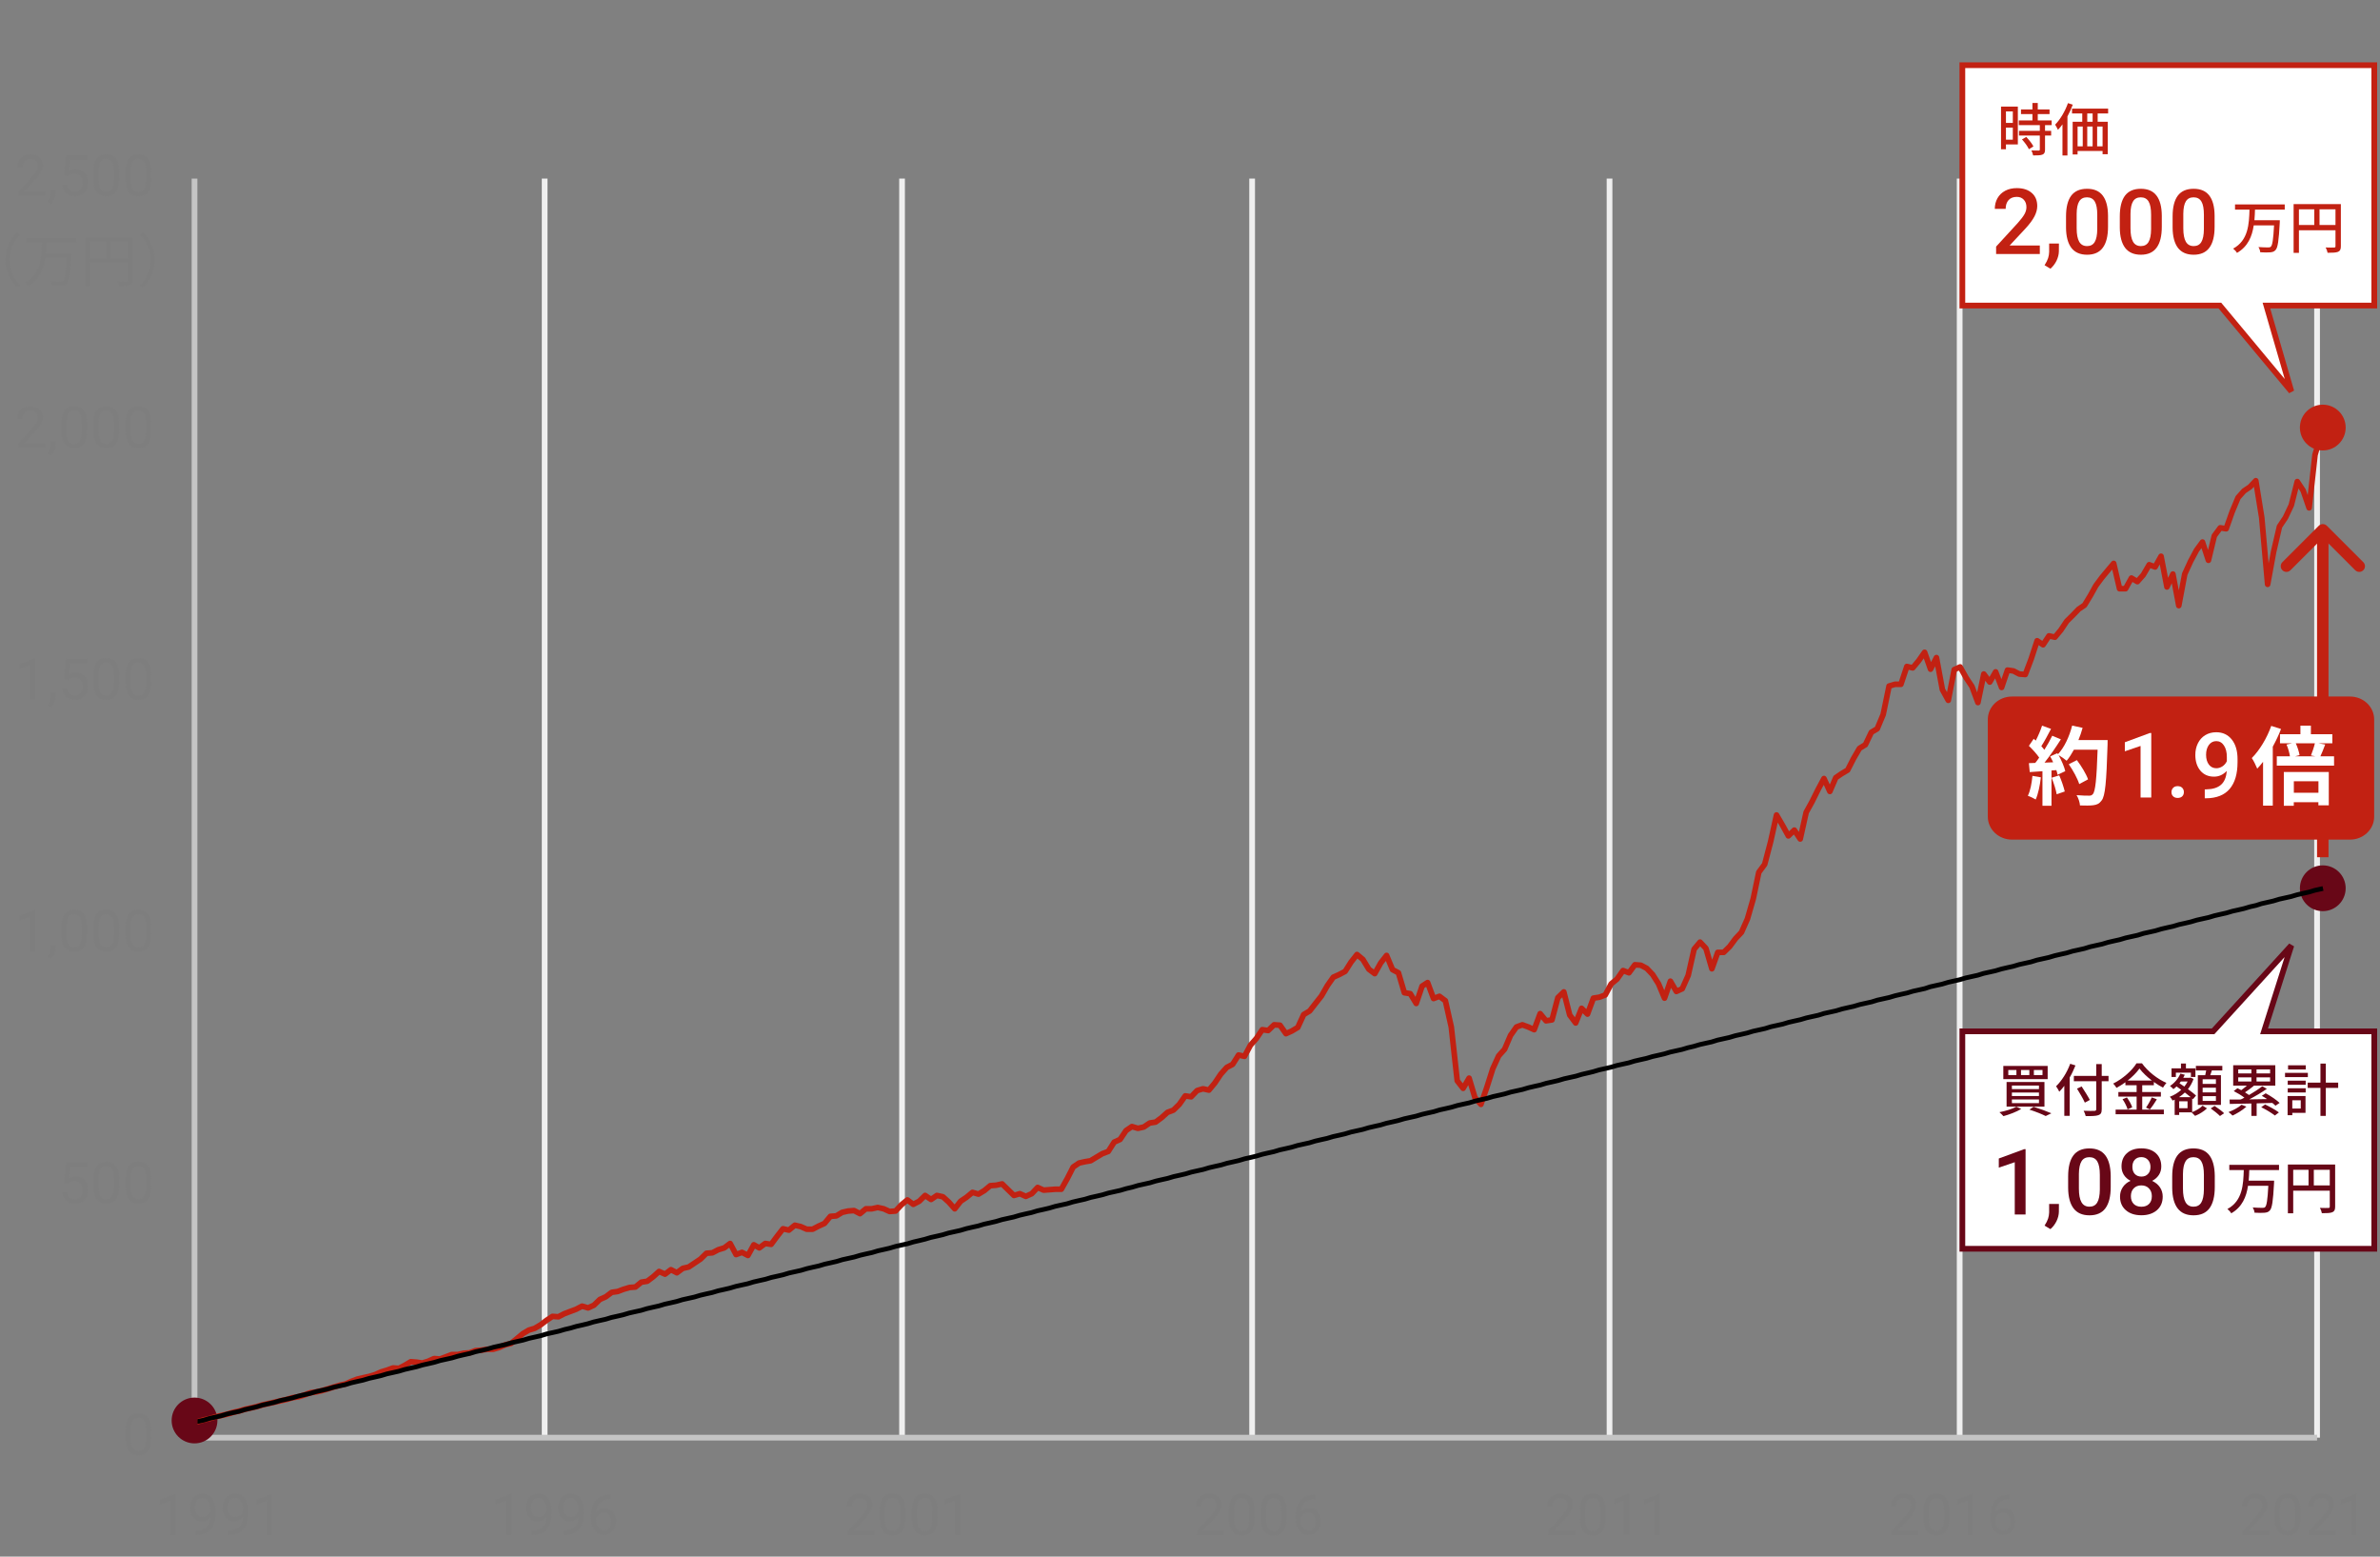 <svg version="1.1" id="レイヤー_1" xmlns="http://www.w3.org/2000/svg" xmlns:xlink="http://www.w3.org/1999/xlink" x="0px" y="0px" viewBox="0 0 416 272" xml:space="preserve">
  <rect x="0" y="0" width="416" height="272" fill="#808080" stroke="none"/>
  <style>
    .st0{display:none}.st1,.st2{display:inline;fill:#7e7e7e}.st2{fill-rule:evenodd;clip-rule:evenodd;fill:#efefef}.st4,.st5{display:inline;fill:#680717}.st5{fill:#c22112}.st6{fill-rule:evenodd;clip-rule:evenodd;fill:#fff}.st6,.st8{display:inline}.st10,.st11{fill:none;stroke:#c22112;stroke-miterlimit:10}.st11{stroke:#000}.st13{fill:#fff}.st14{fill:#7e7e7e}.st15{fill-rule:evenodd;clip-rule:evenodd;fill:#efefef}.st17{fill:#680717}.st18{fill:#c22112}.st19{fill-rule:evenodd;clip-rule:evenodd;fill:#fff}
  </style>
  <g id="レイヤー_1のコピー">
    <path class="st14" d="M152.84,268.21h-4.66v-0.65l2.46-2.73c0.36-0.41,0.61-0.75,0.75-1.01s0.21-0.53,0.21-0.8 c0-0.37-0.11-0.68-0.34-0.91c-0.23-0.24-0.52-0.36-0.9-0.36c-0.45,0-0.8,0.13-1.05,0.39c-0.25,0.25-0.37,0.61-0.37,1.06h-0.9 c0-0.65,0.21-1.18,0.63-1.59c0.42-0.4,0.99-0.61,1.69-0.61c0.66,0,1.18,0.17,1.57,0.52c0.38,0.35,0.58,0.81,0.58,1.38 c0,0.7-0.45,1.53-1.34,2.5l-1.9,2.07h3.57L152.84,268.21L152.84,268.21z"/>
    <path class="st14" d="M158.26,265.17c0,1.06-0.18,1.84-0.54,2.36c-0.36,0.51-0.93,0.77-1.69,0.77c-0.76,0-1.32-0.25-1.68-0.75 c-0.36-0.51-0.55-1.26-0.57-2.26v-1.21c0-1.05,0.18-1.82,0.54-2.33c0.36-0.51,0.93-0.76,1.7-0.76c0.76,0,1.33,0.25,1.69,0.74 s0.55,1.24,0.56,2.27v1.17H158.26z M157.35,263.94c0-0.76-0.11-1.32-0.32-1.67s-0.56-0.53-1.02-0.53s-0.8,0.17-1.01,0.52 c-0.21,0.35-0.32,0.88-0.33,1.61v1.45c0,0.77,0.11,1.34,0.33,1.7c0.22,0.37,0.56,0.55,1.02,0.55c0.45,0,0.78-0.17,0.99-0.52 c0.22-0.35,0.33-0.89,0.34-1.63V263.94z"/>
    <path class="st14" d="M163.87,265.17c0,1.06-0.18,1.84-0.54,2.36c-0.36,0.51-0.93,0.77-1.69,0.77c-0.76,0-1.32-0.25-1.68-0.75 c-0.37-0.51-0.55-1.26-0.57-2.26v-1.21c0-1.05,0.18-1.82,0.54-2.33c0.36-0.51,0.93-0.76,1.7-0.76c0.76,0,1.33,0.25,1.69,0.74 s0.55,1.24,0.56,2.27v1.17H163.87z M162.97,263.94c0-0.76-0.11-1.32-0.32-1.67c-0.22-0.35-0.56-0.53-1.02-0.53s-0.8,0.17-1.01,0.52 c-0.21,0.35-0.32,0.88-0.33,1.61v1.45c0,0.77,0.11,1.34,0.33,1.7c0.22,0.37,0.56,0.55,1.01,0.55s0.78-0.17,0.99-0.52 c0.22-0.35,0.33-0.89,0.34-1.63v-1.48H162.97z"/>
    <path class="st14" d="M30.68,268.21h-0.91v-6.02l-1.82,0.67v-0.82l2.59-0.97h0.14V268.21z"/>
    <path class="st14" d="M47.56,268.21h-0.91v-6.02l-1.82,0.67v-0.82l2.59-0.97h0.14V268.21z"/>
    <path class="st14" d="M36.78,265.08c-0.19,0.22-0.42,0.4-0.68,0.54c-0.26,0.14-0.55,0.21-0.86,0.21c-0.41,0-0.77-0.1-1.07-0.3 c-0.3-0.2-0.54-0.49-0.7-0.85c-0.17-0.37-0.25-0.77-0.25-1.22c0-0.48,0.09-0.9,0.27-1.28s0.44-0.67,0.77-0.87 c0.33-0.2,0.72-0.3,1.16-0.3c0.7,0,1.26,0.26,1.66,0.79c0.41,0.52,0.61,1.24,0.61,2.15v0.26c0,1.38-0.27,2.39-0.82,3.03 c-0.55,0.64-1.37,0.96-2.48,0.98h-0.18v-0.76h0.19c0.75-0.01,1.32-0.21,1.72-0.58C36.53,266.49,36.75,265.9,36.78,265.08z M35.39,265.08c0.3,0,0.58-0.09,0.83-0.28c0.26-0.19,0.44-0.41,0.56-0.69v-0.36c0-0.59-0.13-1.07-0.39-1.45 c-0.26-0.37-0.58-0.56-0.98-0.56c-0.4,0-0.72,0.15-0.96,0.46c-0.24,0.3-0.36,0.7-0.36,1.2c0,0.49,0.12,0.89,0.35,1.2 C34.69,264.93,35,265.08,35.39,265.08z"/>
    <path class="st14" d="M42.46,265.08c-0.19,0.22-0.42,0.4-0.68,0.54c-0.26,0.14-0.55,0.21-0.86,0.21c-0.41,0-0.77-0.1-1.07-0.3 c-0.3-0.2-0.54-0.49-0.7-0.85c-0.17-0.37-0.25-0.77-0.25-1.22c0-0.48,0.09-0.9,0.27-1.28s0.44-0.67,0.77-0.87 c0.33-0.2,0.72-0.3,1.16-0.3c0.7,0,1.26,0.26,1.66,0.79c0.41,0.52,0.61,1.24,0.61,2.15v0.26c0,1.38-0.27,2.39-0.82,3.03 c-0.55,0.64-1.37,0.96-2.48,0.98h-0.18v-0.76h0.19c0.75-0.01,1.32-0.21,1.72-0.58C42.2,266.49,42.42,265.9,42.46,265.08z M41.07,265.08c0.3,0,0.58-0.09,0.83-0.28c0.26-0.19,0.44-0.41,0.56-0.69v-0.36c0-0.59-0.13-1.07-0.39-1.45 c-0.26-0.37-0.58-0.56-0.98-0.56c-0.4,0-0.72,0.15-0.96,0.46c-0.24,0.3-0.36,0.7-0.36,1.2c0,0.49,0.12,0.89,0.35,1.2 C40.36,264.93,40.68,265.08,41.07,265.08z"/>
    <path class="st14" d="M89.39,268.21h-0.91v-6.02l-1.82,0.67v-0.82l2.59-0.97h0.14C89.39,261.07,89.39,268.21,89.39,268.21z"/>
    <path class="st14" d="M167.81,268.21h-0.91v-6.02l-1.82,0.67v-0.82l2.59-0.97h0.14L167.81,268.21L167.81,268.21z"/>
    <path class="st14" d="M290.06,268.21h-0.91v-6.02l-1.82,0.67v-0.82l2.59-0.97h0.14V268.21z"/>
    <path class="st14" d="M284.78,268.18h-0.91v-6.02l-1.82,0.67V262l2.59-0.97h0.14V268.18z"/>
    <path class="st14" d="M95.5,265.08c-0.19,0.22-0.42,0.4-0.68,0.54s-0.55,0.21-0.86,0.21c-0.41,0-0.77-0.1-1.07-0.3 c-0.3-0.2-0.54-0.49-0.7-0.85c-0.17-0.37-0.25-0.77-0.25-1.22c0-0.48,0.09-0.9,0.27-1.28s0.44-0.67,0.77-0.87 c0.33-0.2,0.72-0.3,1.16-0.3c0.7,0,1.26,0.26,1.66,0.79c0.41,0.52,0.61,1.24,0.61,2.15v0.26c0,1.38-0.27,2.39-0.82,3.03 c-0.55,0.64-1.37,0.96-2.48,0.98h-0.18v-0.76h0.19c0.75-0.01,1.32-0.21,1.72-0.58C95.25,266.49,95.46,265.9,95.5,265.08z M94.11,265.08c0.3,0,0.58-0.09,0.83-0.28c0.26-0.19,0.44-0.41,0.56-0.69v-0.36c0-0.59-0.13-1.07-0.39-1.45 c-0.26-0.37-0.58-0.56-0.98-0.56s-0.72,0.15-0.96,0.46c-0.24,0.3-0.36,0.7-0.36,1.2c0,0.49,0.12,0.89,0.35,1.2 C93.41,264.93,93.72,265.08,94.11,265.08z"/>
    <path class="st14" d="M101.11,265.08c-0.19,0.22-0.42,0.4-0.68,0.54s-0.55,0.21-0.86,0.21c-0.41,0-0.77-0.1-1.07-0.3 c-0.3-0.2-0.54-0.49-0.7-0.85c-0.17-0.37-0.25-0.77-0.25-1.22c0-0.48,0.09-0.9,0.27-1.28s0.44-0.67,0.77-0.87 c0.33-0.2,0.72-0.3,1.16-0.3c0.7,0,1.26,0.26,1.66,0.79c0.41,0.52,0.61,1.24,0.61,2.15v0.26c0,1.38-0.27,2.39-0.82,3.03 c-0.55,0.64-1.37,0.96-2.48,0.98h-0.18v-0.76h0.19c0.75-0.01,1.32-0.21,1.72-0.58C100.86,266.49,101.08,265.9,101.11,265.08z M99.72,265.08c0.3,0,0.58-0.09,0.84-0.28c0.26-0.19,0.44-0.41,0.56-0.69v-0.36c0-0.59-0.13-1.07-0.39-1.45 c-0.26-0.37-0.58-0.56-0.98-0.56s-0.72,0.15-0.96,0.46c-0.24,0.3-0.36,0.7-0.36,1.2c0,0.49,0.12,0.89,0.35,1.2 C99.02,264.93,99.33,265.08,99.72,265.08z"/>
    <path class="st14" d="M213.85,268.21h-4.66v-0.65l2.46-2.73c0.36-0.41,0.61-0.75,0.75-1.01s0.21-0.53,0.21-0.8 c0-0.37-0.11-0.68-0.34-0.91c-0.23-0.24-0.52-0.36-0.9-0.36c-0.45,0-0.8,0.13-1.05,0.39c-0.25,0.25-0.37,0.61-0.37,1.06h-0.9 c0-0.65,0.21-1.18,0.63-1.59c0.42-0.4,0.99-0.61,1.69-0.61c0.66,0,1.18,0.17,1.57,0.52c0.38,0.35,0.58,0.81,0.58,1.38 c0,0.7-0.45,1.53-1.34,2.5l-1.9,2.07h3.57L213.85,268.21L213.85,268.21z"/>
    <path class="st14" d="M219.27,265.17c0,1.06-0.18,1.84-0.54,2.36c-0.36,0.51-0.93,0.77-1.69,0.77c-0.76,0-1.32-0.25-1.68-0.75 c-0.36-0.51-0.55-1.26-0.57-2.26v-1.21c0-1.05,0.18-1.82,0.54-2.33c0.36-0.51,0.93-0.76,1.7-0.76c0.76,0,1.33,0.25,1.69,0.74 s0.55,1.24,0.56,2.27v1.17H219.27z M218.36,263.94c0-0.76-0.11-1.32-0.32-1.67s-0.56-0.53-1.02-0.53s-0.8,0.17-1.01,0.52 c-0.21,0.35-0.32,0.88-0.33,1.61v1.45c0,0.77,0.11,1.34,0.33,1.7c0.22,0.37,0.56,0.55,1.02,0.55c0.45,0,0.78-0.17,0.99-0.52 c0.22-0.35,0.33-0.89,0.34-1.63V263.94z"/>
    <path class="st14" d="M224.88,265.17c0,1.06-0.18,1.84-0.54,2.36c-0.36,0.51-0.93,0.77-1.69,0.77c-0.76,0-1.32-0.25-1.68-0.75 c-0.37-0.51-0.55-1.26-0.57-2.26v-1.21c0-1.05,0.18-1.82,0.54-2.33c0.36-0.51,0.93-0.76,1.7-0.76c0.76,0,1.33,0.25,1.69,0.74 s0.55,1.24,0.56,2.27v1.17H224.88z M223.98,263.94c0-0.76-0.11-1.32-0.32-1.67c-0.22-0.35-0.56-0.53-1.02-0.53s-0.8,0.17-1.01,0.52 c-0.21,0.35-0.32,0.88-0.33,1.61v1.45c0,0.77,0.11,1.34,0.33,1.7c0.22,0.37,0.56,0.55,1.01,0.55s0.78-0.17,0.99-0.52 c0.22-0.35,0.33-0.89,0.34-1.63v-1.48H223.98z"/>
    <path class="st14" d="M275.24,268.21h-4.66v-0.65l2.46-2.73c0.36-0.41,0.61-0.75,0.75-1.01s0.21-0.53,0.21-0.8 c0-0.37-0.11-0.68-0.34-0.91c-0.23-0.24-0.52-0.36-0.9-0.36c-0.45,0-0.8,0.13-1.05,0.39c-0.25,0.25-0.37,0.61-0.37,1.06h-0.9 c0-0.65,0.21-1.18,0.63-1.59c0.42-0.4,0.99-0.61,1.69-0.61c0.66,0,1.18,0.17,1.57,0.52c0.38,0.35,0.58,0.81,0.58,1.38 c0,0.7-0.45,1.53-1.34,2.5l-1.9,2.07h3.57L275.24,268.21L275.24,268.21z"/>
    <path class="st14" d="M280.65,265.17c0,1.06-0.18,1.84-0.54,2.36c-0.36,0.51-0.93,0.77-1.69,0.77s-1.32-0.25-1.68-0.75 c-0.36-0.51-0.55-1.26-0.57-2.26v-1.21c0-1.05,0.18-1.82,0.54-2.33c0.36-0.51,0.93-0.76,1.7-0.76c0.77,0,1.33,0.25,1.69,0.74 c0.36,0.49,0.55,1.24,0.56,2.27v1.17H280.65z M279.75,263.94c0-0.76-0.11-1.32-0.32-1.67c-0.21-0.35-0.55-0.53-1.02-0.53 c-0.46,0-0.8,0.17-1.01,0.52c-0.21,0.35-0.32,0.88-0.33,1.61v1.45c0,0.77,0.11,1.34,0.33,1.7c0.23,0.37,0.56,0.55,1.02,0.55 c0.45,0,0.78-0.17,0.99-0.52c0.22-0.35,0.33-0.89,0.34-1.63L279.75,263.94L279.75,263.94z"/>
    <path class="st14" d="M335.29,268.21h-4.66v-0.65l2.46-2.73c0.36-0.41,0.61-0.75,0.75-1.01s0.21-0.53,0.21-0.8 c0-0.37-0.11-0.68-0.34-0.91c-0.23-0.24-0.52-0.36-0.9-0.36c-0.45,0-0.8,0.13-1.05,0.39c-0.25,0.25-0.37,0.61-0.37,1.06h-0.9 c0-0.65,0.21-1.18,0.63-1.59c0.42-0.4,0.99-0.61,1.69-0.61c0.66,0,1.18,0.17,1.57,0.52c0.38,0.35,0.58,0.81,0.58,1.38 c0,0.7-0.45,1.53-1.34,2.5l-1.9,2.07h3.57L335.29,268.21L335.29,268.21z"/>
    <path class="st14" d="M340.7,265.17c0,1.06-0.18,1.84-0.54,2.36c-0.36,0.51-0.93,0.77-1.69,0.77s-1.32-0.25-1.68-0.75 c-0.36-0.51-0.55-1.26-0.57-2.26v-1.21c0-1.05,0.18-1.82,0.54-2.33c0.36-0.51,0.93-0.76,1.7-0.76c0.77,0,1.33,0.25,1.69,0.74 c0.36,0.49,0.55,1.24,0.56,2.27v1.17H340.7z M339.8,263.94c0-0.76-0.11-1.32-0.32-1.67c-0.21-0.35-0.55-0.53-1.02-0.53 c-0.46,0-0.8,0.17-1.01,0.52c-0.21,0.35-0.32,0.88-0.33,1.61v1.45c0,0.77,0.11,1.34,0.33,1.7c0.22,0.37,0.56,0.55,1.02,0.55 c0.45,0,0.78-0.17,0.99-0.52c0.22-0.35,0.33-0.89,0.34-1.63L339.8,263.94L339.8,263.94z"/>
    <path class="st14" d="M344.83,268.21h-0.91v-6.02l-1.82,0.67v-0.82l2.59-0.97h0.14V268.21z"/>
    <path class="st14" d="M396.67,268.21h-4.66v-0.65l2.46-2.73c0.36-0.41,0.61-0.75,0.75-1.01s0.21-0.53,0.21-0.8 c0-0.37-0.11-0.68-0.34-0.91c-0.23-0.24-0.52-0.36-0.9-0.36c-0.45,0-0.8,0.13-1.05,0.39c-0.25,0.25-0.37,0.61-0.37,1.06h-0.9 c0-0.65,0.21-1.18,0.63-1.59c0.42-0.4,0.99-0.61,1.69-0.61c0.66,0,1.18,0.17,1.57,0.52c0.38,0.35,0.58,0.81,0.58,1.38 c0,0.7-0.45,1.53-1.34,2.5l-1.9,2.07h3.57L396.67,268.21L396.67,268.21z"/>
    <path class="st14" d="M408.28,268.21h-4.66v-0.65l2.46-2.73c0.36-0.41,0.61-0.75,0.75-1.01s0.21-0.53,0.21-0.8 c0-0.37-0.11-0.68-0.34-0.91c-0.23-0.24-0.52-0.36-0.9-0.36c-0.45,0-0.8,0.13-1.05,0.39c-0.25,0.25-0.37,0.61-0.37,1.06h-0.9 c0-0.65,0.21-1.18,0.63-1.59c0.42-0.4,0.99-0.61,1.69-0.61c0.66,0,1.18,0.17,1.57,0.52c0.38,0.35,0.58,0.81,0.58,1.38 c0,0.7-0.45,1.53-1.34,2.5l-1.9,2.07h3.57L408.28,268.21L408.28,268.21z"/>
    <path class="st14" d="M402.09,265.17c0,1.06-0.18,1.84-0.54,2.36c-0.36,0.51-0.93,0.77-1.69,0.77s-1.32-0.25-1.69-0.75 c-0.36-0.51-0.55-1.26-0.57-2.26v-1.21c0-1.05,0.18-1.82,0.54-2.33c0.36-0.51,0.93-0.76,1.7-0.76c0.76,0,1.33,0.25,1.69,0.74 c0.36,0.49,0.55,1.24,0.56,2.27V265.17z M401.18,263.94c0-0.76-0.11-1.32-0.32-1.67c-0.21-0.35-0.55-0.53-1.02-0.53 c-0.46,0-0.8,0.17-1.01,0.52c-0.21,0.35-0.32,0.88-0.33,1.61v1.45c0,0.77,0.11,1.34,0.33,1.7c0.23,0.37,0.56,0.55,1.02,0.55 c0.45,0,0.78-0.17,0.99-0.52c0.22-0.35,0.33-0.89,0.34-1.63L401.18,263.94L401.18,263.94z"/>
    <path class="st14" d="M411.87,268.21h-0.91v-6.02l-1.82,0.67v-0.82l2.59-0.97h0.14V268.21z"/>
    <path class="st14" d="M11.16,206.64l0.36-3.54h3.64v0.83h-2.88l-0.21,1.94c0.35-0.21,0.74-0.31,1.19-0.31 c0.65,0,1.16,0.21,1.54,0.64s0.57,1,0.57,1.73s-0.2,1.31-0.6,1.73c-0.39,0.42-0.95,0.63-1.66,0.63c-0.63,0-1.14-0.17-1.54-0.52 s-0.62-0.83-0.68-1.44h0.85c0.06,0.41,0.2,0.71,0.43,0.92c0.23,0.21,0.54,0.31,0.93,0.31c0.42,0,0.75-0.14,0.99-0.43 s0.36-0.68,0.36-1.19c0-0.48-0.13-0.86-0.39-1.14c-0.26-0.29-0.6-0.43-1.03-0.43c-0.39,0-0.7,0.09-0.93,0.26l-0.24,0.2 L11.16,206.64z"/>
    <path class="st14" d="M20.82,207.17c0,1.06-0.18,1.84-0.54,2.36c-0.36,0.51-0.93,0.77-1.69,0.77s-1.32-0.25-1.68-0.75 s-0.55-1.26-0.57-2.26v-1.21c0-1.04,0.18-1.82,0.54-2.33s0.93-0.76,1.7-0.76c0.76,0,1.33,0.25,1.69,0.74s0.55,1.24,0.56,2.27v1.17 H20.82z M19.92,205.94c0-0.76-0.11-1.32-0.32-1.67c-0.21-0.35-0.56-0.53-1.02-0.53c-0.46,0-0.8,0.17-1.01,0.52 c-0.21,0.35-0.32,0.88-0.33,1.61v1.44c0,0.77,0.11,1.34,0.33,1.7s0.56,0.55,1.02,0.55c0.45,0,0.78-0.17,0.99-0.52 c0.22-0.35,0.33-0.89,0.34-1.63V205.94z"/>
    <path class="st14" d="M26.43,207.17c0,1.06-0.18,1.84-0.54,2.36c-0.36,0.51-0.93,0.77-1.69,0.77s-1.32-0.25-1.68-0.75 s-0.55-1.26-0.57-2.26v-1.21c0-1.04,0.18-1.82,0.54-2.33s0.93-0.76,1.7-0.76c0.76,0,1.33,0.25,1.69,0.74s0.55,1.24,0.56,2.27v1.17 H26.43z M25.53,205.94c0-0.76-0.11-1.32-0.32-1.67c-0.21-0.35-0.56-0.53-1.02-0.53c-0.46,0-0.8,0.17-1.01,0.52 c-0.21,0.35-0.32,0.88-0.33,1.61v1.44c0,0.77,0.11,1.34,0.33,1.7s0.56,0.55,1.02,0.55c0.45,0,0.78-0.17,0.99-0.52 c0.22-0.35,0.33-0.89,0.34-1.63V205.94z"/>
    <path class="st14" d="M26.43,251.17c0,1.06-0.18,1.84-0.54,2.36c-0.36,0.51-0.93,0.77-1.69,0.77s-1.32-0.25-1.68-0.75 s-0.55-1.26-0.57-2.26v-1.21c0-1.04,0.18-1.82,0.54-2.33s0.93-0.76,1.7-0.76c0.76,0,1.33,0.25,1.69,0.74s0.55,1.24,0.56,2.27v1.17 H26.43z M25.53,249.94c0-0.76-0.11-1.32-0.32-1.67c-0.21-0.35-0.56-0.53-1.02-0.53c-0.46,0-0.8,0.17-1.01,0.52 c-0.21,0.35-0.32,0.88-0.33,1.61v1.44c0,0.77,0.11,1.34,0.33,1.7s0.56,0.55,1.02,0.55c0.45,0,0.78-0.17,0.99-0.52 c0.22-0.35,0.33-0.89,0.34-1.63V249.94z"/>
    <path class="st14" d="M6.14,166.21H5.23v-6.02l-1.82,0.67v-0.82L6,159.07h0.14V166.21z"/>
    <path class="st14" d="M8.85,167.62l-0.51-0.35c0.31-0.43,0.47-0.87,0.48-1.32v-0.82H9.7v0.71c0,0.33-0.08,0.66-0.24,0.99 C9.29,167.16,9.09,167.42,8.85,167.62z"/>
    <path class="st14" d="M15.2,163.17c0,1.06-0.18,1.84-0.54,2.36c-0.36,0.51-0.93,0.77-1.69,0.77s-1.32-0.25-1.68-0.75 c-0.36-0.5-0.55-1.26-0.57-2.26v-1.21c0-1.04,0.18-1.82,0.54-2.33s0.93-0.76,1.7-0.76c0.77,0,1.33,0.25,1.69,0.74 c0.36,0.49,0.55,1.24,0.56,2.27v1.17H15.2z M14.3,161.94c0-0.76-0.11-1.32-0.32-1.67c-0.21-0.35-0.56-0.53-1.02-0.53 c-0.46,0-0.8,0.17-1.01,0.52s-0.32,0.88-0.33,1.61v1.44c0,0.77,0.11,1.34,0.33,1.7s0.56,0.55,1.02,0.55c0.45,0,0.78-0.17,0.99-0.52 c0.22-0.35,0.33-0.89,0.34-1.63C14.3,163.41,14.3,161.94,14.3,161.94z"/>
    <path class="st14" d="M20.82,163.17c0,1.06-0.18,1.84-0.54,2.36c-0.36,0.51-0.93,0.77-1.69,0.77s-1.32-0.25-1.68-0.75 s-0.55-1.26-0.57-2.26v-1.21c0-1.04,0.18-1.82,0.54-2.33s0.93-0.76,1.7-0.76c0.76,0,1.33,0.25,1.69,0.74s0.55,1.24,0.56,2.27v1.17 H20.82z M19.92,161.94c0-0.76-0.11-1.32-0.32-1.67c-0.21-0.35-0.56-0.53-1.02-0.53c-0.46,0-0.8,0.17-1.01,0.52 c-0.21,0.35-0.32,0.88-0.33,1.61v1.44c0,0.77,0.11,1.34,0.33,1.7s0.56,0.55,1.02,0.55c0.45,0,0.78-0.17,0.99-0.52 c0.22-0.35,0.33-0.89,0.34-1.63V161.94z"/>
    <path class="st14" d="M26.43,163.17c0,1.06-0.18,1.84-0.54,2.36c-0.36,0.51-0.93,0.77-1.69,0.77s-1.32-0.25-1.68-0.75 s-0.55-1.26-0.57-2.26v-1.21c0-1.04,0.18-1.82,0.54-2.33s0.93-0.76,1.7-0.76c0.76,0,1.33,0.25,1.69,0.74s0.55,1.24,0.56,2.27v1.17 H26.43z M25.53,161.94c0-0.76-0.11-1.32-0.32-1.67c-0.21-0.35-0.56-0.53-1.02-0.53c-0.46,0-0.8,0.17-1.01,0.52 c-0.21,0.35-0.32,0.88-0.33,1.61v1.44c0,0.77,0.11,1.34,0.33,1.7s0.56,0.55,1.02,0.55c0.45,0,0.78-0.17,0.99-0.52 c0.22-0.35,0.33-0.89,0.34-1.63V161.94z"/>
    <path class="st14" d="M6.14,122.21H5.23v-6.02l-1.82,0.67v-0.82L6,115.07h0.14V122.21z"/>
    <path class="st14" d="M8.85,123.62l-0.51-0.35c0.31-0.43,0.47-0.87,0.48-1.32v-0.82H9.7v0.71c0,0.33-0.08,0.66-0.24,0.99 C9.29,123.16,9.09,123.42,8.85,123.62z"/>
    <path class="st14" d="M11.16,118.64l0.36-3.54h3.64v0.83h-2.88l-0.21,1.94c0.35-0.21,0.74-0.31,1.19-0.31 c0.65,0,1.16,0.21,1.54,0.64s0.57,1,0.57,1.73s-0.2,1.31-0.6,1.73c-0.39,0.42-0.95,0.63-1.66,0.63c-0.63,0-1.14-0.18-1.54-0.52 c-0.4-0.35-0.62-0.83-0.68-1.44h0.85c0.06,0.41,0.2,0.71,0.43,0.92c0.23,0.2,0.54,0.31,0.93,0.31c0.42,0,0.75-0.14,0.99-0.43 s0.36-0.68,0.36-1.19c0-0.47-0.13-0.86-0.39-1.14c-0.26-0.29-0.6-0.43-1.03-0.43c-0.39,0-0.7,0.09-0.93,0.26l-0.24,0.19 L11.16,118.64z"/>
    <path class="st14" d="M20.82,119.17c0,1.06-0.18,1.84-0.54,2.36c-0.36,0.51-0.93,0.77-1.69,0.77s-1.32-0.25-1.68-0.75 c-0.36-0.51-0.55-1.26-0.57-2.26v-1.21c0-1.05,0.18-1.82,0.54-2.33s0.93-0.76,1.7-0.76c0.76,0,1.33,0.25,1.69,0.74 s0.55,1.24,0.56,2.27v1.17H20.82z M19.92,117.94c0-0.76-0.11-1.32-0.32-1.67s-0.56-0.53-1.02-0.53c-0.46,0-0.8,0.17-1.01,0.52 c-0.21,0.35-0.32,0.88-0.33,1.61v1.44c0,0.77,0.11,1.34,0.33,1.7c0.22,0.37,0.56,0.55,1.02,0.55c0.45,0,0.78-0.17,0.99-0.52 c0.22-0.35,0.33-0.89,0.34-1.63V117.94z"/>
    <path class="st14" d="M26.43,119.17c0,1.06-0.18,1.84-0.54,2.36s-0.93,0.77-1.69,0.77s-1.32-0.25-1.68-0.75 c-0.36-0.51-0.55-1.26-0.57-2.26v-1.21c0-1.05,0.18-1.82,0.54-2.33s0.93-0.76,1.7-0.76c0.76,0,1.33,0.25,1.69,0.74 s0.55,1.24,0.56,2.27v1.17H26.43z M25.53,117.94c0-0.76-0.11-1.32-0.32-1.67s-0.56-0.53-1.02-0.53c-0.46,0-0.8,0.17-1.01,0.52 c-0.21,0.35-0.32,0.88-0.33,1.61v1.44c0,0.77,0.11,1.34,0.33,1.7c0.22,0.37,0.56,0.55,1.02,0.55c0.45,0,0.78-0.17,0.99-0.52 c0.22-0.35,0.33-0.89,0.34-1.63V117.94z"/>
    <path class="st14" d="M7.83,78.21H3.17v-0.65l2.46-2.73c0.36-0.41,0.62-0.75,0.75-1.01c0.14-0.26,0.21-0.53,0.21-0.81 c0-0.37-0.11-0.68-0.34-0.91c-0.22-0.24-0.52-0.36-0.9-0.36c-0.45,0-0.8,0.13-1.05,0.39c-0.25,0.25-0.37,0.61-0.37,1.06h-0.9 c0-0.65,0.21-1.18,0.63-1.59C4.08,71.2,4.65,71,5.35,71c0.66,0,1.18,0.17,1.57,0.52C7.3,71.87,7.5,72.33,7.5,72.9 c0,0.7-0.45,1.53-1.34,2.5l-1.9,2.07h3.57V78.21z"/>
    <path class="st14" d="M8.85,79.62l-0.51-0.35c0.31-0.43,0.47-0.87,0.48-1.32v-0.82H9.7v0.71c0,0.33-0.08,0.66-0.24,0.99 C9.29,79.16,9.09,79.42,8.85,79.62z"/>
    <path class="st14" d="M15.2,75.17c0,1.06-0.18,1.84-0.54,2.36c-0.36,0.51-0.93,0.77-1.69,0.77s-1.32-0.25-1.68-0.75 c-0.36-0.5-0.55-1.26-0.57-2.26v-1.21c0-1.04,0.18-1.82,0.54-2.33s0.93-0.76,1.7-0.76c0.77,0,1.33,0.25,1.69,0.74 c0.36,0.49,0.55,1.24,0.56,2.27v1.17H15.2z M14.3,73.94c0-0.76-0.11-1.32-0.32-1.67s-0.56-0.53-1.02-0.53 c-0.46,0-0.8,0.17-1.01,0.52s-0.32,0.88-0.33,1.61v1.45c0,0.77,0.11,1.34,0.33,1.7s0.56,0.55,1.02,0.55c0.45,0,0.78-0.17,0.99-0.52 c0.22-0.35,0.33-0.89,0.34-1.63C14.3,75.42,14.3,73.94,14.3,73.94z"/>
    <path class="st14" d="M20.82,75.17c0,1.06-0.18,1.84-0.54,2.36c-0.36,0.51-0.93,0.77-1.69,0.77s-1.32-0.25-1.68-0.75 s-0.55-1.26-0.57-2.26v-1.21c0-1.04,0.18-1.82,0.54-2.33s0.93-0.76,1.7-0.76c0.76,0,1.33,0.25,1.69,0.74s0.55,1.24,0.56,2.27v1.17 H20.82z M19.92,73.94c0-0.76-0.11-1.32-0.32-1.67s-0.56-0.53-1.02-0.53c-0.46,0-0.8,0.17-1.01,0.52c-0.21,0.35-0.32,0.88-0.33,1.61 v1.45c0,0.77,0.11,1.34,0.33,1.7s0.56,0.55,1.02,0.55c0.45,0,0.78-0.17,0.99-0.52c0.22-0.35,0.33-0.89,0.34-1.63V73.94z"/>
    <path class="st14" d="M26.43,75.17c0,1.06-0.18,1.84-0.54,2.36c-0.36,0.51-0.93,0.77-1.69,0.77s-1.32-0.25-1.68-0.75 s-0.55-1.26-0.57-2.26v-1.21c0-1.04,0.18-1.82,0.54-2.33s0.93-0.76,1.7-0.76c0.76,0,1.33,0.25,1.69,0.74s0.55,1.24,0.56,2.27v1.17 H26.43z M25.53,73.94c0-0.76-0.11-1.32-0.32-1.67s-0.56-0.53-1.02-0.53c-0.46,0-0.8,0.17-1.01,0.52c-0.21,0.35-0.32,0.88-0.33,1.61 v1.45c0,0.77,0.11,1.34,0.33,1.7s0.56,0.55,1.02,0.55c0.45,0,0.78-0.17,0.99-0.52c0.22-0.35,0.33-0.89,0.34-1.63V73.94z"/>
    <path class="st14" d="M7.83,34.21H3.17v-0.65l2.46-2.73c0.36-0.41,0.62-0.75,0.75-1.01c0.14-0.26,0.21-0.53,0.21-0.81 c0-0.37-0.11-0.68-0.34-0.91c-0.22-0.24-0.52-0.36-0.9-0.36c-0.45,0-0.8,0.13-1.05,0.39c-0.25,0.25-0.37,0.61-0.37,1.06h-0.9 c0-0.65,0.21-1.18,0.63-1.59C4.08,27.2,4.65,27,5.35,27c0.66,0,1.18,0.17,1.57,0.52C7.3,27.87,7.5,28.33,7.5,28.9 c0,0.7-0.45,1.53-1.34,2.5l-1.9,2.07h3.57V34.21z"/>
    <path class="st14" d="M8.85,35.62l-0.51-0.35c0.31-0.43,0.47-0.87,0.48-1.32v-0.82H9.7v0.71c0,0.33-0.08,0.66-0.24,0.99 C9.29,35.16,9.09,35.42,8.85,35.62z"/>
    <path class="st14" d="M11.16,30.64l0.36-3.54h3.64v0.83h-2.88l-0.21,1.94c0.35-0.21,0.74-0.31,1.19-0.31 c0.65,0,1.16,0.21,1.54,0.64s0.57,1,0.57,1.73c0,0.73-0.2,1.31-0.6,1.73c-0.39,0.42-0.95,0.63-1.66,0.63 c-0.63,0-1.14-0.17-1.54-0.52c-0.4-0.35-0.62-0.83-0.68-1.45h0.85c0.06,0.41,0.2,0.71,0.43,0.92c0.23,0.21,0.54,0.31,0.93,0.31 c0.42,0,0.75-0.14,0.99-0.43s0.36-0.68,0.36-1.19c0-0.48-0.13-0.86-0.39-1.14c-0.26-0.29-0.6-0.43-1.03-0.43 c-0.39,0-0.7,0.09-0.93,0.26l-0.24,0.2L11.16,30.64z"/>
    <path class="st14" d="M20.82,31.17c0,1.06-0.18,1.84-0.54,2.36c-0.36,0.51-0.93,0.77-1.69,0.77s-1.32-0.25-1.68-0.75 s-0.55-1.26-0.57-2.26v-1.21c0-1.04,0.18-1.82,0.54-2.33s0.93-0.76,1.7-0.76c0.76,0,1.33,0.25,1.69,0.74s0.55,1.24,0.56,2.27v1.17 H20.82z M19.92,29.94c0-0.76-0.11-1.32-0.32-1.67s-0.56-0.53-1.02-0.53c-0.46,0-0.8,0.17-1.01,0.52c-0.21,0.35-0.32,0.88-0.33,1.61 v1.45c0,0.77,0.11,1.34,0.33,1.7s0.56,0.55,1.02,0.55c0.45,0,0.78-0.17,0.99-0.52c0.22-0.35,0.33-0.89,0.34-1.63V29.94z"/>
    <path class="st14" d="M26.43,31.17c0,1.06-0.18,1.84-0.54,2.36c-0.36,0.51-0.93,0.77-1.69,0.77s-1.32-0.25-1.68-0.75 s-0.55-1.26-0.57-2.26v-1.21c0-1.04,0.18-1.82,0.54-2.33s0.93-0.76,1.7-0.76c0.76,0,1.33,0.25,1.69,0.74s0.55,1.24,0.56,2.27v1.17 H26.43z M25.53,29.94c0-0.76-0.11-1.32-0.32-1.67s-0.56-0.53-1.02-0.53c-0.46,0-0.8,0.17-1.01,0.52c-0.21,0.35-0.32,0.88-0.33,1.61 v1.45c0,0.77,0.11,1.34,0.33,1.7s0.56,0.55,1.02,0.55c0.45,0,0.78-0.17,0.99-0.52c0.22-0.35,0.33-0.89,0.34-1.63V29.94z"/>
    <path class="st14" d="M0.95,45.41c0,1.95,0.79,3.54,1.99,4.76l0.6-0.31c-1.15-1.19-1.86-2.67-1.86-4.45s0.71-3.26,1.86-4.45 l-0.6-0.31C1.74,41.87,0.95,43.46,0.95,45.41z"/>
    <path class="st14" d="M13.35,42.32V41.6h-8.7v0.72h2.69c-0.06,2.55-0.2,5.63-2.97,7.1c0.2,0.14,0.42,0.38,0.54,0.58 c1.97-1.1,2.71-2.96,3-4.92h3.74c-0.14,2.64-0.31,3.74-0.61,4.01c-0.12,0.11-0.24,0.13-0.47,0.13c-0.27,0-0.99,0-1.74-0.08 c0.15,0.21,0.25,0.51,0.26,0.73c0.69,0.05,1.38,0.07,1.76,0.04s0.62-0.11,0.85-0.36c0.39-0.42,0.55-1.61,0.73-4.83 c0.01-0.1,0.01-0.36,0.01-0.36H8c0.07-0.69,0.1-1.38,0.12-2.04H13.35z"/>
    <path class="st14" d="M19.34,45.18v-2.93h3.04v2.93H19.34z M15.68,42.25h2.93v2.93h-2.93V42.25z M23.13,41.53h-8.19v8.45h0.74 v-4.06h6.7v3.06c0,0.19-0.07,0.25-0.25,0.25c-0.19,0.01-0.84,0.02-1.52-0.01c0.11,0.2,0.24,0.54,0.28,0.74 c0.89,0,1.45-0.01,1.78-0.13c0.34-0.13,0.46-0.37,0.46-0.85V41.53z"/>
    <path class="st14" d="M27.05,45.41c0-1.95-0.79-3.54-1.99-4.76l-0.6,0.31c1.15,1.19,1.86,2.67,1.86,4.45s-0.71,3.26-1.86,4.45 l0.6,0.31C26.26,48.95,27.05,47.36,27.05,45.41z"/>
    <path class="st15" d="M95.7,31.21v220h-1v-220C94.7,31.21,95.7,31.21,95.7,31.21z"/>
    <path class="st15" d="M158.17,31.21v220h-1v-220C157.17,31.21,158.17,31.21,158.17,31.21z"/>
    <path class="st15" d="M219.36,31.21v220h-1v-220C218.36,31.21,219.36,31.21,219.36,31.21z"/>
    <path class="st15" d="M281.83,31.21v220h-1v-220C280.83,31.21,281.83,31.21,281.83,31.21z"/>
    <path class="st15" d="M343.03,31.21v220h-1v-220C342.03,31.21,343.03,31.21,343.03,31.21z"/>
    <path class="st15" d="M405.5,31.21v220h-1v-220C404.5,31.21,405.5,31.21,405.5,31.21z"/>
    <path d="M33.5,31.21h1v219.5H405v1H33.5V31.21z" fill-rule="evenodd" clip-rule="evenodd" fill="#c4c4c4"/>
    <path class="st17" d="M410,155.21c0,2.21-1.79,4-4,4s-4-1.79-4-4s1.79-4,4-4S410,153,410,155.21z"/>
    <path class="st18" d="M410,74.71c0,2.21-1.79,4-4,4s-4-1.79-4-4s1.79-4,4-4S410,72.5,410,74.71z"/>
    <path class="st19" d="M395.74,180.21l4.76-15l-13.67,15H343v38h72v-38H395.74z"/>
    <path d="M399.33,167.23l-12.28,13.48H343.5v37h71v-37h-19.45L399.33,167.23z M386.61,179.71l13.52-14.84l0.85,0.49 l-4.56,14.35h19.08v39h-73v-39L386.61,179.71L386.61,179.71z" fill-rule="evenodd" clip-rule="evenodd" fill="#680717"/>
    <path class="st17" d="M355.5,186.97h1.51v0.88h-1.51V186.97z M353.25,186.97h1.46v0.88h-1.46V186.97z M351.03,186.97h1.42v0.88 h-1.42V186.97z M350.16,186.26v2.3h7.75v-2.3H350.16z M351.66,190.9h4.73v0.62h-4.73V190.9z M351.66,192.11h4.73v0.65h-4.73V192.11 z M351.66,189.68h4.73v0.63h-4.73V189.68z M350.73,189.06v4.31h6.62v-4.31H350.73z M354.72,193.89c1.1,0.35,2.21,0.8,2.85,1.12 l0.99-0.48c-0.75-0.33-2-0.79-3.11-1.13L354.72,193.89z M352.44,193.39c-0.7,0.38-1.91,0.75-2.96,0.95 c0.21,0.16,0.54,0.51,0.7,0.69c1.01-0.27,2.29-0.75,3.11-1.26L352.44,193.39z"/>
    <path class="st17" d="M361.85,185.88c-0.55,1.51-1.48,2.98-2.47,3.93c0.18,0.23,0.46,0.73,0.56,0.95c0.3-0.3,0.6-0.65,0.88-1.03 v5.25h0.94v-6.7c0.39-0.67,0.73-1.4,1.01-2.11L361.85,185.88z M368.55,188h-1.19v-2.07h-0.96V188h-3.91v0.93h3.91v4.88 c0,0.22-0.09,0.29-0.32,0.3c-0.24,0.01-1.07,0.02-1.88-0.02c0.14,0.25,0.31,0.67,0.36,0.93c1.09,0.01,1.79-0.01,2.21-0.16 c0.42-0.14,0.59-0.4,0.59-1.05v-4.88h1.19L368.55,188L368.55,188z M365.28,192.2c-0.3-0.6-0.95-1.61-1.43-2.36l-0.81,0.38 c0.48,0.78,1.1,1.83,1.37,2.45L365.28,192.2z"/>
    <path class="st17" d="M371.89,188.81c0.86-0.68,1.59-1.42,2.07-2.1c0.52,0.7,1.3,1.44,2.17,2.1H371.89z M374.44,191.62h3.26v-0.8 h-3.26v-1.19h2.03v-0.57c0.53,0.38,1.07,0.72,1.6,0.99c0.16-0.27,0.38-0.59,0.6-0.83c-1.55-0.67-3.22-1.96-4.28-3.42h-0.95 c-0.75,1.23-2.38,2.7-4.08,3.54c0.2,0.19,0.47,0.54,0.58,0.75c0.54-0.29,1.06-0.62,1.56-0.98v0.52h1.96v1.19h-3.19v0.8h3.19v2.27 h-3.67v0.81h8.43v-0.81h-3.78L374.44,191.62L374.44,191.62z M371,192.07c0.38,0.55,0.76,1.3,0.88,1.78l0.81-0.36 c-0.14-0.48-0.54-1.19-0.93-1.72L371,192.07z M375.79,193.85c0.37-0.45,0.82-1.13,1.21-1.76l-0.89-0.33 c-0.24,0.55-0.67,1.31-1.01,1.78L375.79,193.85z"/>
    <path class="st17" d="M387.32,189.4H385v-0.81h2.32V189.4z M387.32,190.88H385v-0.82h2.32V190.88z M387.32,192.37H385v-0.83h2.32 V192.37z M384.16,187.88v5.19h4.04v-5.19h-1.87c0.09-0.26,0.19-0.55,0.28-0.83h1.83v-0.8h-4.62v0.8h1.8 c-0.05,0.27-0.11,0.57-0.17,0.83H384.16z M380.32,187.43h2.63v0.76h0.79v-1.51h-1.66v-0.84h-0.87v0.84h-1.65v1.51h0.76 L380.32,187.43L380.32,187.43z M382.36,193.65h-1.46v-1.21h1.46V193.65z M380.86,191.72c0.37-0.24,0.72-0.51,1.03-0.82 c0.38,0.29,0.74,0.57,1.03,0.82H380.86z M382.37,188.98c-0.15,0.31-0.35,0.61-0.57,0.88c-0.29-0.2-0.58-0.39-0.85-0.57 c0.08-0.1,0.16-0.2,0.24-0.31H382.37z M383.17,191.94l0.14,0.13l0.54-0.64c-0.34-0.31-0.86-0.71-1.42-1.12 c0.41-0.51,0.75-1.11,0.98-1.78l-0.53-0.24l-0.14,0.04h-1.13c0.1-0.17,0.19-0.35,0.27-0.53l-0.77-0.2 c-0.37,0.87-1.05,1.66-1.82,2.16c0.17,0.13,0.48,0.4,0.6,0.55c0.19-0.14,0.37-0.3,0.55-0.47c0.26,0.18,0.54,0.38,0.82,0.59 c-0.58,0.53-1.28,0.95-1.99,1.21c0.16,0.17,0.38,0.47,0.48,0.67c0.12-0.05,0.24-0.11,0.36-0.16v2.67h0.79v-0.45h2.17 c0.19,0.17,0.46,0.44,0.61,0.61c0.72-0.28,1.56-0.8,2.08-1.31l-0.77-0.47c-0.37,0.4-1.13,0.87-1.82,1.13V191.94z M386.41,193.68 c0.56,0.39,1.27,0.97,1.62,1.33l0.72-0.49c-0.37-0.37-1.1-0.91-1.66-1.27L386.41,193.68z"/>
    <path class="st17" d="M391.8,193.04c-0.53,0.49-1.45,0.96-2.28,1.28c0.21,0.13,0.54,0.45,0.7,0.61c0.81-0.37,1.79-0.97,2.43-1.56 L391.8,193.04z M391.22,188.25h2.3v0.73h-2.3V188.25z M391.22,186.87h2.3v0.7h-2.3V186.87z M396.79,187.57h-2.37v-0.7h2.37V187.57z M396.79,188.98h-2.37v-0.73h2.37V188.98z M398.45,192.72c-0.53-0.52-1.59-1.23-2.43-1.68l-0.68,0.44c0.3,0.17,0.62,0.36,0.93,0.57 c-1.06,0.02-2.13,0.04-3.12,0.05c1.04-0.54,2.18-1.22,3.07-1.84l-0.8-0.45c-0.6,0.47-1.45,1.03-2.31,1.53 c-0.2-0.15-0.45-0.31-0.71-0.47c0.5-0.32,1.07-0.74,1.56-1.15l-0.04-0.02h3.78v-3.56h-7.36v3.56h2.39 c-0.3,0.27-0.65,0.55-0.98,0.79c-0.23-0.12-0.45-0.24-0.66-0.34l-0.66,0.5c0.62,0.31,1.36,0.76,1.87,1.15 c-0.22,0.11-0.43,0.22-0.63,0.32c-0.73,0.01-1.4,0.01-1.96,0.01l0.03,0.77c1.02-0.02,2.34-0.04,3.78-0.08v2.17h0.92v-2.19 c0.9-0.02,1.83-0.05,2.74-0.08c0.22,0.18,0.41,0.34,0.55,0.49L398.45,192.72z M395.24,193.47c0.83,0.41,1.87,1.03,2.38,1.45 l0.71-0.54c-0.56-0.42-1.62-1.01-2.41-1.39L395.24,193.47z"/>
    <path class="st17" d="M403.02,186.15h-3.09v0.73h3.09V186.15z M403.39,187.47h-3.99v0.74h3.99V187.47z M402.15,192.26v1.44h-1.48 v-1.44H402.15z M402.98,191.51h-3.13v3.36h0.82v-0.42h2.31V191.51z M399.87,190.89h3.14v-0.73h-3.14V190.89z M399.87,189.55h3.14 v-0.72h-3.14V189.55z M408.69,189.18h-2.16v-3.33h-0.94v3.33h-2.23v0.92h2.23v4.89h0.94v-4.89h2.16V189.18z"/>
    <path class="st17" d="M398.35,204.45v-0.91h-8.69v0.91h2.53c-0.08,2.49-0.19,5.37-2.86,6.81c0.24,0.19,0.54,0.5,0.67,0.75 c1.92-1.1,2.64-2.89,2.93-4.81h3.55c-0.13,2.43-0.28,3.48-0.57,3.73c-0.12,0.11-0.24,0.13-0.47,0.12c-0.27,0-0.98,0-1.69-0.06 c0.17,0.26,0.3,0.64,0.32,0.91c0.68,0.04,1.36,0.05,1.74,0.01c0.42-0.04,0.69-0.12,0.94-0.41c0.39-0.43,0.56-1.63,0.73-4.77 c0.01-0.13,0.01-0.43,0.01-0.43h-4.44c0.06-0.62,0.08-1.24,0.1-1.85L398.35,204.45L398.35,204.45z"/>
    <path class="st17" d="M404.43,207.13v-2.73h2.79v2.73H404.43z M400.83,204.4h2.68v2.73h-2.68V204.4z M408.16,203.48h-8.26V212h0.93 v-3.95h6.39v2.78c0,0.18-0.06,0.24-0.25,0.24c-0.19,0.01-0.83,0.02-1.47-0.01c0.15,0.25,0.3,0.67,0.34,0.93 c0.89,0,1.47-0.02,1.83-0.17c0.37-0.16,0.49-0.44,0.49-0.98L408.16,203.48L408.16,203.48z"/>
    <path class="st17" d="M354.05,212.21h-1.89v-9.13l-2.79,0.95v-1.6l4.44-1.63h0.24L354.05,212.21L354.05,212.21z"/>
    <path class="st17" d="M358.39,214.77l-1.02-0.61c0.3-0.47,0.51-0.89,0.62-1.24s0.17-0.71,0.18-1.07v-1.48h1.71l-0.01,1.37 c-0.01,0.55-0.15,1.1-0.42,1.66C359.17,213.95,358.82,214.41,358.39,214.77z"/>
    <path class="st17" d="M368.93,207.42c0,1.63-0.31,2.87-0.92,3.7c-0.61,0.83-1.54,1.24-2.79,1.24c-1.23,0-2.16-0.4-2.78-1.21 c-0.62-0.81-0.94-2.01-0.95-3.6v-1.97c0-1.63,0.3-2.86,0.91-3.68c0.61-0.82,1.55-1.23,2.8-1.23c1.24,0,2.17,0.4,2.78,1.2 s0.93,1.99,0.95,3.58L368.93,207.42L368.93,207.42z M367.03,205.29c0-1.07-0.15-1.85-0.44-2.34c-0.29-0.5-0.76-0.75-1.39-0.75 c-0.62,0-1.08,0.24-1.37,0.71s-0.45,1.2-0.46,2.2v2.58c0,1.06,0.15,1.86,0.45,2.38c0.3,0.52,0.76,0.78,1.4,0.78 c0.61,0,1.06-0.24,1.35-0.72s0.45-1.24,0.46-2.27V205.29z"/>
    <path class="st17" d="M377.77,203.83c0,0.56-0.14,1.05-0.43,1.49c-0.29,0.43-0.68,0.77-1.17,1.02c0.59,0.28,1.05,0.65,1.37,1.13 c0.32,0.48,0.48,1.02,0.48,1.62c0,1-0.34,1.79-1.02,2.38c-0.68,0.58-1.58,0.88-2.7,0.88c-1.13,0-2.04-0.29-2.72-0.88 c-0.68-0.59-1.02-1.38-1.02-2.38c0-0.61,0.16-1.16,0.48-1.64c0.32-0.49,0.78-0.86,1.36-1.12c-0.49-0.25-0.88-0.59-1.16-1.02 c-0.28-0.44-0.42-0.93-0.42-1.49c0-0.97,0.31-1.74,0.94-2.31c0.62-0.57,1.47-0.85,2.53-0.85c1.07,0,1.91,0.28,2.54,0.85 C377.46,202.09,377.77,202.86,377.77,203.83z M376.12,209.01c0-0.56-0.17-1.02-0.51-1.36c-0.33-0.35-0.78-0.52-1.33-0.52 s-0.99,0.17-1.33,0.52c-0.33,0.34-0.49,0.8-0.49,1.37c0,0.56,0.16,1,0.48,1.34c0.33,0.33,0.78,0.5,1.35,0.5s1.02-0.16,1.34-0.49 C375.96,210.04,376.12,209.59,376.12,209.01z M375.88,203.9c0-0.49-0.14-0.9-0.43-1.22c-0.29-0.32-0.67-0.49-1.16-0.49 c-0.48,0-0.87,0.15-1.15,0.46c-0.28,0.3-0.42,0.72-0.42,1.24s0.14,0.94,0.42,1.24c0.29,0.31,0.67,0.46,1.16,0.46 c0.48,0,0.87-0.15,1.15-0.46C375.74,204.84,375.88,204.42,375.88,203.9z"/>
    <path class="st17" d="M387.12,207.42c0,1.63-0.31,2.87-0.92,3.7c-0.61,0.83-1.54,1.24-2.79,1.24c-1.23,0-2.16-0.4-2.78-1.21 c-0.62-0.81-0.94-2.01-0.95-3.6v-1.97c0-1.63,0.3-2.86,0.91-3.68c0.61-0.82,1.55-1.23,2.8-1.23c1.24,0,2.17,0.4,2.78,1.2 s0.93,1.99,0.95,3.58L387.12,207.42L387.12,207.42z M385.22,205.29c0-1.07-0.15-1.85-0.44-2.34c-0.29-0.5-0.76-0.75-1.39-0.75 c-0.62,0-1.08,0.24-1.37,0.71s-0.45,1.2-0.46,2.2v2.58c0,1.06,0.15,1.86,0.45,2.38c0.3,0.52,0.76,0.78,1.4,0.78 c0.61,0,1.06-0.24,1.35-0.72s0.45-1.24,0.46-2.27V205.29z"/>
    <path class="st17" d="M38,248.21c0,2.21-1.79,4-4,4s-4-1.79-4-4s1.79-4,4-4S38,246,38,248.21z"/>
    <path class="st18" d="M406.71,91.87c-0.39-0.39-1.02-0.39-1.41,0l-6.36,6.36c-0.39,0.39-0.39,1.02,0,1.41 c0.39,0.39,1.02,0.39,1.41,0l5.66-5.66l5.66,5.66c0.39,0.39,1.02,0.39,1.41,0s0.39-1.02,0-1.41L406.71,91.87z"/>
    <rect x="405" y="92.57" class="st18" width="2" height="57.22"/>
    <path class="st18" d="M410.76,121.71h-59.09c-2.33,0-4.22,1.79-4.22,4v17c0,2.21,1.89,4,4.22,4h59.09c2.33,0,4.22-1.79,4.22-4v-17 C414.98,123.5,413.09,121.71,410.76,121.71z"/>
    <defs>
      <rect id="SVGID_00000136381024987708708430000005341336373305987754_" x="34.5" y="32.62" width="377.83" height="216.46"/>
    </defs>
    <clipPath id="SVGID_00000175320378899766213520000003859549756282310798_">
      <use xlink:href="#SVGID_00000136381024987708708430000005341336373305987754_" overflow="visible"/>
    </clipPath>
    <polyline points="34.54,248.42 35.57,248.11 36.61,247.88 37.65,247.57 38.68,247.34 39.72,247.1 40.75,246.79 41.79,246.56 42.82,246.25 43.86,246.02 44.89,245.78 45.93,245.47 46.96,245.24 48,245.01 49.03,244.77 50.07,244.54 51.1,244.23 52.14,244.07 53.17,243.76 54.21,243.37 55.24,243.22 56.28,242.99 57.31,242.68 58.35,242.36 59.38,242.05 60.42,241.82 61.45,241.36 62.49,240.97 63.52,240.73 64.56,240.5 65.59,240.19 66.63,239.72 67.66,239.41 68.7,239.03 69.73,239.1 70.77,238.56 71.8,237.94 72.84,238.02 73.8,238.17 74.83,237.86 75.87,237.39 76.9,237.47 77.94,237.08 78.97,236.69 80.01,236.69 81.04,236.46 82.08,236.38 83.11,236 84.15,235.92 85.18,235.76 86.22,235.76 87.25,235.45 88.29,234.99 89.32,234.75 90.36,233.9 91.39,233.04 92.43,232.42 93.46,232.11 94.5,231.49 95.53,230.71 96.57,230.02 97.6,230.09 98.64,229.55 99.67,229.16 100.71,228.77 101.74,228.23 102.78,228.54 103.81,228.07 104.85,227.06 105.88,226.6 106.92,225.82 107.96,225.67 108.99,225.28 110.03,224.97 111.06,224.89 112.1,224.04 113.13,223.88 114.17,223.1 115.2,222.17 116.24,222.64 117.27,221.86 118.31,222.4 119.34,221.63 120.38,221.39 121.41,220.7 122.45,220 123.48,218.99 124.52,218.91 125.55,218.37 126.59,218.05 127.62,217.28 128.66,219.22 129.69,218.83 130.73,219.37 131.76,217.51 132.72,218.05 133.75,217.28 134.79,217.43 135.82,216.04 136.86,214.71 137.89,214.95 138.93,214.09 139.96,214.33 141,214.79 142.04,214.79 143.07,214.25 144.11,213.78 145.14,212.54 146.18,212.46 147.21,211.84 148.25,211.61 149.28,211.53 150.32,212.07 151.35,211.22 152.39,211.22 153.42,210.99 154.46,211.22 155.49,211.69 156.53,211.61 157.56,210.52 158.6,209.67 159.63,210.44 160.67,209.9 161.7,208.89 162.74,209.59 163.77,208.89 164.81,209.12 165.84,210.05 166.88,211.22 167.91,209.9 168.95,209.2 169.98,208.35 171.02,208.66 172.05,208.04 173.09,207.18 174.12,207.1 175.16,206.87 176.19,207.88 177.23,208.89 178.26,208.58 179.3,209.05 180.34,208.58 181.37,207.49 182.41,207.96 183.44,207.88 184.48,207.8 185.51,207.8 186.55,205.94 187.58,203.92 188.62,203.22 189.65,202.99 190.61,202.83 191.64,202.21 192.68,201.59 193.71,201.2 194.75,199.57 195.78,199.1 196.82,197.55 197.85,196.85 198.89,197.16 199.92,196.93 200.96,196.23 201.99,196.07 203.03,195.3 204.06,194.37 205.1,193.98 206.13,192.97 207.17,191.49 208.2,191.65 209.24,190.56 210.27,190.25 211.31,190.48 212.34,189.24 213.38,187.69 214.42,186.52 215.45,185.98 216.49,184.35 217.52,184.58 218.56,182.64 219.59,181.47 220.63,179.92 221.66,180.07 222.7,179.07 223.73,179.14 224.77,180.62 225.8,180.15 226.84,179.53 227.87,177.28 228.91,176.66 229.94,175.34 230.98,174.02 232.01,172.23 233.05,170.75 234.08,170.29 235.12,169.74 236.15,168.11 237.19,166.79 238.22,167.65 239.26,169.36 240.29,170.13 241.33,168.27 242.36,166.95 243.4,169.43 244.43,169.98 245.47,173.47 246.5,173.63 247.54,175.34 248.57,172.31 249.53,171.69 250.57,174.48 251.6,174.09 252.64,174.87 253.67,179.45 254.71,188.85 255.74,190.17 256.78,188.39 257.81,191.8 258.85,192.97 259.88,190.02 260.92,186.75 261.95,184.5 262.99,183.34 264.02,180.93 265.06,179.45 266.09,179.07 267.13,179.45 268.16,179.92 269.2,177.12 270.23,178.37 271.27,178.21 272.3,174.33 273.34,173.32 274.37,177.36 275.41,178.75 276.44,176.19 277.48,177.2 278.51,174.41 279.55,174.25 280.58,173.86 281.62,171.92 282.65,171.07 283.69,169.59 284.73,169.98 285.76,168.58 286.8,168.66 287.83,169.2 288.87,170.29 289.9,171.92 290.94,174.41 291.97,171.45 293.01,173.24 294.04,172.77 295.08,170.44 296.11,165.86 297.15,164.62 298.18,165.71 299.22,169.28 300.25,166.41 301.29,166.41 302.32,165.4 303.36,164 304.39,162.91 305.43,160.58 306.46,157.01 307.42,152.42 308.45,151.03 309.49,147.07 310.52,142.41 311.56,144.19 312.59,146.06 313.63,145.05 314.66,146.6 315.7,141.94 316.73,140.08 317.77,137.98 318.81,136.04 319.84,138.29 320.88,135.88 321.91,135.18 322.95,134.56 323.98,132.54 325.02,130.76 326.05,130.13 327.09,127.96 328.12,127.34 329.16,124.85 330.19,119.88 331.23,119.57 332.26,119.57 333.3,116.46 334.33,116.7 335.37,115.45 336.4,113.98 337.44,116.93 338.47,114.91 339.51,120.5 340.54,122.37 341.58,117.01 342.61,116.54 343.65,118.41 344.68,119.96 345.72,122.76 346.75,117.78 347.79,119.18 348.82,117.4 349.86,120.12 350.89,117.09 351.93,117.24 352.96,117.78 354,117.86 355.03,115.14 356.07,111.96 357.11,112.66 358.14,111.11 359.18,111.34 360.21,110.1 361.25,108.54 362.28,107.53 363.32,106.45 364.35,105.75 365.39,104.04 366.34,102.33 367.38,100.93 368.41,99.69 369.45,98.45 370.48,102.87 371.52,102.87 372.55,101.01 373.59,101.63 374.62,100.46 375.66,98.68 376.69,99.07 377.73,97.2 378.76,102.56 379.8,100.31 380.83,105.82 381.87,100.31 382.9,98.06 383.94,96.12 384.97,94.72 386.01,97.9 387.04,93.63 388.08,92.23 389.11,92.39 390.15,89.44 391.19,86.95 392.22,85.79 393.26,85.09 394.29,84 395.33,90.45 396.36,102.1 397.4,96.43 398.43,92 399.47,90.45 400.5,88.27 401.54,84.15 402.57,85.71 403.61,88.74 404.64,79.49 405.68,75.92" clip-path="url(#SVGID_00000175320378899766213520000003859549756282310798_)" fill="none" stroke="#c22112" stroke-width=".983" stroke-linecap="round" stroke-linejoin="round" stroke-miterlimit="10"/>
    <defs>
      <rect id="SVGID_00000096775887378330619000000013364252379126509196_" x="34.5" y="32.62" width="377.83" height="216.46"/>
    </defs>
    <clipPath id="SVGID_00000094599918246356908590000006973508023817317292_">
      <use xlink:href="#SVGID_00000096775887378330619000000013364252379126509196_" overflow="visible"/>
    </clipPath>
    <polyline points="34.58,248.38 35.61,248.15 36.65,247.84 37.69,247.61 38.72,247.37 39.76,247.06 40.79,246.83 41.83,246.6 42.86,246.29 43.9,246.05 44.85,245.82 45.89,245.51 46.92,245.28 47.96,245.04 48.99,244.73 50.03,244.5 51.06,244.27 52.1,243.96 53.13,243.72 54.17,243.49 55.2,243.18 56.24,242.95 57.27,242.71 58.31,242.4 59.34,242.17 60.38,241.94 61.41,241.63 62.45,241.39 63.48,241.16 64.52,240.85 65.55,240.62 66.59,240.38 67.62,240.07 68.66,239.84 69.69,239.61 70.73,239.3 71.77,239.06 72.8,238.83 73.84,238.52 74.87,238.29 75.91,238.05 76.94,237.74 77.98,237.51 79.01,237.28 80.05,236.97 81.08,236.73 82.12,236.5 83.15,236.19 84.19,235.96 85.22,235.72 86.26,235.41 87.29,235.18 88.33,234.95 89.36,234.64 90.4,234.4 91.43,234.17 92.47,233.86 93.5,233.63 94.54,233.39 95.57,233.08 96.61,232.85 97.64,232.62 98.68,232.31 99.71,232.07 100.75,231.76 101.78,231.53 102.74,231.3 103.77,230.99 104.81,230.75 105.85,230.52 106.88,230.21 107.92,229.98 108.95,229.74 109.99,229.43 111.02,229.2 112.06,228.97 113.09,228.66 114.13,228.42 115.16,228.19 116.2,227.88 117.23,227.65 118.27,227.41 119.3,227.1 120.34,226.87 121.37,226.64 122.41,226.33 123.44,226.09 124.48,225.86 125.51,225.55 126.55,225.32 127.58,225.08 128.62,224.77 129.65,224.54 130.69,224.31 131.72,224 132.76,223.76 133.79,223.53 134.83,223.22 135.86,222.99 136.9,222.75 137.93,222.44 138.97,222.21 140,221.98 141.04,221.67 142.07,221.43 143.11,221.2 144.15,220.89 145.18,220.66 146.22,220.42 147.25,220.11 148.29,219.88 149.32,219.65 150.36,219.34 151.39,219.1 152.43,218.87 153.46,218.56 154.5,218.33 155.53,218.09 156.57,217.78 157.6,217.55 158.64,217.32 159.67,217.01 160.71,216.77 161.66,216.54 162.7,216.23 163.73,216 164.77,215.76 165.8,215.45 166.84,215.22 167.87,214.99 168.91,214.68 169.94,214.44 170.98,214.21 172.01,213.9 173.05,213.67 174.08,213.43 175.12,213.12 176.15,212.89 177.19,212.66 178.23,212.35 179.26,212.11 180.3,211.88 181.33,211.57 182.37,211.34 183.4,211.1 184.44,210.79 185.47,210.56 186.51,210.33 187.54,210.02 188.58,209.78 189.61,209.55 190.65,209.24 191.68,209.01 192.72,208.77 193.75,208.46 194.79,208.23 195.82,208 196.86,207.69 197.89,207.45 198.93,207.14 199.96,206.91 201,206.68 202.03,206.37 203.07,206.13 204.1,205.9 205.14,205.59 206.17,205.36 207.21,205.12 208.24,204.81 209.28,204.58 210.31,204.35 211.35,204.04 212.38,203.8 213.42,203.57 214.46,203.26 215.49,203.03 216.53,202.79 217.56,202.48 218.6,202.25 219.55,202.02 220.59,201.71 221.62,201.47 222.66,201.24 223.69,200.93 224.73,200.7 225.76,200.46 226.8,200.15 227.83,199.92 228.87,199.69 229.9,199.38 230.94,199.14 231.97,198.91 233.01,198.6 234.04,198.37 235.08,198.13 236.11,197.82 237.15,197.59 238.18,197.36 239.22,197.05 240.25,196.81 241.29,196.58 242.32,196.27 243.36,196.04 244.39,195.8 245.43,195.49 246.46,195.26 247.5,195.03 248.54,194.72 249.57,194.48 250.61,194.25 251.64,193.94 252.68,193.71 253.71,193.47 254.75,193.16 255.78,192.93 256.82,192.7 257.85,192.39 258.89,192.15 259.92,191.92 260.96,191.61 261.99,191.38 263.03,191.14 264.06,190.83 265.1,190.6 266.13,190.37 267.17,190.06 268.2,189.82 269.24,189.59 270.27,189.28 271.31,189.05 272.34,188.81 273.38,188.5 274.41,188.27 275.45,188.04 276.48,187.73 277.52,187.49 278.47,187.26 279.51,186.95 280.54,186.72 281.58,186.48 282.62,186.17 283.65,185.94 284.69,185.71 285.72,185.4 286.76,185.16 287.79,184.93 288.83,184.62 289.86,184.39 290.9,184.15 291.93,183.84 292.97,183.61 294,183.38 295.04,183.07 296.07,182.83 297.11,182.52 298.14,182.29 299.18,182.06 300.21,181.74 301.25,181.51 302.28,181.28 303.32,180.97 304.35,180.74 305.39,180.5 306.42,180.19 307.46,179.96 308.49,179.73 309.53,179.41 310.56,179.18 311.6,178.95 312.63,178.64 313.67,178.4 314.7,178.17 315.74,177.86 316.77,177.63 317.81,177.4 318.84,177.08 319.88,176.85 320.92,176.62 321.95,176.31 322.99,176.07 324.02,175.84 325.06,175.53 326.09,175.3 327.13,175.07 328.16,174.75 329.2,174.52 330.23,174.29 331.27,173.98 332.3,173.74 333.34,173.51 334.37,173.2 335.41,172.97 336.44,172.74 337.4,172.42 338.43,172.19 339.47,171.96 340.5,171.65 341.54,171.41 342.57,171.18 343.61,170.87 344.64,170.64 345.68,170.41 346.71,170.09 347.75,169.86 348.78,169.63 349.82,169.32 350.85,169.08 351.89,168.85 352.92,168.54 353.96,168.31 355,168.08 356.03,167.76 357.07,167.53 358.1,167.3 359.14,166.99 360.17,166.75 361.21,166.52 362.24,166.21 363.28,165.98 364.31,165.75 365.35,165.43 366.38,165.2 367.42,164.97 368.45,164.66 369.49,164.42 370.52,164.19 371.56,163.88 372.59,163.65 373.63,163.42 374.66,163.1 375.7,162.87 376.73,162.64 377.77,162.33 378.8,162.09 379.84,161.86 380.87,161.55 381.91,161.32 382.94,161.08 383.98,160.77 385.01,160.54 386.05,160.31 387.08,160 388.12,159.76 389.15,159.53 390.19,159.22 391.23,158.99 392.26,158.75 393.3,158.44 394.33,158.21 395.29,157.9 396.32,157.67 397.36,157.43 398.39,157.12 399.43,156.89 400.46,156.66 401.5,156.35 402.53,156.11 403.57,155.88 404.6,155.57 405.64,155.34" clip-path="url(#SVGID_00000094599918246356908590000006973508023817317292_)" fill="none" stroke="#000" stroke-width=".819" stroke-linecap="square" stroke-miterlimit="8"/>
    <path class="st19" d="M396.15,53.39l4.35,15l-12.49-15H343v-42h72v42H396.15z"/>
    <path d="M399.35,66.23l-11.11-13.34H343.5v-41h71v41h-19.02L399.35,66.23z M387.78,53.89l12.34,14.82l0.86-0.46 l-4.17-14.36h18.69v-43h-73v43H387.78z" fill-rule="evenodd" clip-rule="evenodd" fill="#c22112"/>
    <path class="st18" d="M351.82,19.47v2.01h-1.2v-2.01H351.82z M350.62,24.41V22.3h1.2v2.11H350.62z M352.7,18.63h-2.94v7.45h0.86 v-0.84h2.08L352.7,18.63L352.7,18.63z M353.42,24.36c0.48,0.52,1,1.23,1.21,1.71l0.79-0.48c-0.22-0.48-0.77-1.16-1.25-1.66 L353.42,24.36z M358.61,21.86v-0.82h-2.43v-1.1h2.06v-0.81h-2.06v-1.14h-0.93v1.14h-2v0.81h2v1.1h-2.38v0.82h3.67v1h-3.64v0.82 h3.64v2.44c0,0.14-0.05,0.18-0.21,0.19c-0.15,0-0.7,0-1.26-0.02c0.13,0.26,0.26,0.62,0.3,0.87c0.78,0,1.29-0.01,1.64-0.15 c0.33-0.14,0.44-0.39,0.44-0.87v-2.46h1.07v-0.82h-1.07v-1H358.61z"/>
    <path class="st18" d="M361.46,18.02c-0.51,1.44-1.35,2.85-2.24,3.76c0.14,0.22,0.41,0.71,0.49,0.91c0.27-0.28,0.53-0.61,0.79-0.96 v5.44h0.87v-6.83c0.36-0.66,0.68-1.36,0.93-2.05L361.46,18.02z M365.77,21.28h-0.94v-1.46h0.94V21.28z M367.51,25.57h-0.95v-3.46 h0.95V25.57z M363.14,22.11h0.9v3.46h-0.9V22.11z M365.77,22.11v3.46h-0.94v-3.46H365.77z M368.48,19.82v-0.84h-6.31v0.84h1.79 v1.46h-1.68v5.71h0.86v-0.61h4.37v0.56h0.9v-5.66h-1.76v-1.46C366.65,19.82,368.48,19.82,368.48,19.82z"/>
    <path class="st18" d="M399.35,36.63v-0.91h-8.69v0.91h2.53c-0.08,2.49-0.19,5.37-2.86,6.81c0.24,0.19,0.54,0.5,0.67,0.75 c1.92-1.1,2.64-2.89,2.93-4.81h3.55c-0.13,2.43-0.28,3.48-0.57,3.73c-0.12,0.11-0.24,0.13-0.47,0.12c-0.27,0-0.98,0-1.69-0.06 c0.17,0.26,0.3,0.64,0.32,0.91c0.68,0.04,1.36,0.05,1.74,0.01c0.42-0.04,0.69-0.12,0.94-0.41c0.39-0.43,0.56-1.63,0.73-4.77 c0.01-0.13,0.01-0.43,0.01-0.43h-4.44c0.06-0.62,0.08-1.24,0.1-1.85C394.15,36.63,399.35,36.63,399.35,36.63z"/>
    <path class="st18" d="M405.43,39.31v-2.73h2.79v2.73H405.43z M401.83,36.58h2.68v2.73h-2.68V36.58z M409.16,35.66h-8.26v8.52h0.93 v-3.95h6.39v2.78c0,0.18-0.06,0.24-0.25,0.24c-0.19,0.01-0.83,0.02-1.47-0.01c0.15,0.25,0.3,0.67,0.34,0.93 c0.89,0,1.47-0.02,1.83-0.17c0.37-0.16,0.49-0.44,0.49-0.98L409.16,35.66L409.16,35.66z"/>
    <path class="st18" d="M356.55,44.39h-7.65v-1.3l3.79-4.13c0.55-0.61,0.93-1.12,1.16-1.52c0.23-0.41,0.35-0.82,0.35-1.23 c0-0.54-0.15-0.98-0.46-1.31c-0.3-0.33-0.71-0.5-1.23-0.5c-0.61,0-1.09,0.19-1.43,0.56c-0.34,0.38-0.51,0.89-0.51,1.54h-1.9 c0-0.69,0.16-1.32,0.47-1.87c0.32-0.56,0.77-0.99,1.35-1.3c0.59-0.31,1.27-0.46,2.03-0.46c1.1,0,1.97,0.28,2.61,0.84 c0.64,0.55,0.96,1.32,0.96,2.3c0,0.57-0.16,1.16-0.48,1.79c-0.32,0.62-0.84,1.33-1.57,2.12l-2.78,2.98h5.28v1.49H356.55z"/>
    <path class="st18" d="M358.39,46.95l-1.02-0.61c0.3-0.47,0.51-0.89,0.62-1.24c0.11-0.35,0.17-0.71,0.18-1.07v-1.48h1.71l-0.01,1.37 c-0.01,0.55-0.15,1.1-0.42,1.66C359.17,46.13,358.82,46.59,358.39,46.95z"/>
    <path class="st18" d="M368.46,39.63c0,1.61-0.3,2.83-0.91,3.65c-0.6,0.82-1.52,1.23-2.75,1.23c-1.21,0-2.13-0.4-2.74-1.19 c-0.61-0.8-0.93-1.99-0.94-3.55v-1.94c0-1.61,0.3-2.82,0.9-3.63c0.61-0.81,1.53-1.21,2.77-1.21c1.23,0,2.14,0.39,2.74,1.18 c0.61,0.79,0.92,1.96,0.93,3.53L368.46,39.63L368.46,39.63z M366.58,37.53c0-1.05-0.14-1.82-0.43-2.31 c-0.29-0.49-0.75-0.74-1.37-0.74c-0.61,0-1.06,0.23-1.35,0.7c-0.29,0.46-0.44,1.19-0.45,2.17v2.54c0,1.05,0.15,1.83,0.44,2.34 S364.17,43,364.8,43c0.6,0,1.05-0.24,1.33-0.71c0.29-0.48,0.44-1.22,0.45-2.24V37.53z"/>
    <path class="st18" d="M377.86,39.63c0,1.61-0.3,2.83-0.91,3.65c-0.6,0.82-1.52,1.23-2.75,1.23c-1.21,0-2.13-0.4-2.74-1.19 c-0.61-0.8-0.93-1.99-0.94-3.55v-1.94c0-1.61,0.3-2.82,0.9-3.63c0.61-0.81,1.53-1.21,2.77-1.21c1.23,0,2.14,0.39,2.74,1.18 c0.61,0.79,0.92,1.96,0.93,3.53L377.86,39.63L377.86,39.63z M375.99,37.53c0-1.05-0.14-1.82-0.43-2.31 c-0.29-0.49-0.75-0.74-1.37-0.74c-0.61,0-1.06,0.23-1.35,0.7c-0.29,0.46-0.44,1.19-0.45,2.17v2.54c0,1.05,0.15,1.83,0.44,2.34 s0.75,0.77,1.38,0.77c0.6,0,1.05-0.24,1.33-0.71c0.29-0.48,0.44-1.22,0.45-2.24V37.53z"/>
    <path class="st18" d="M387.09,39.63c0,1.61-0.3,2.83-0.91,3.65c-0.6,0.82-1.52,1.23-2.75,1.23c-1.21,0-2.13-0.4-2.74-1.19 c-0.61-0.8-0.93-1.99-0.94-3.55v-1.94c0-1.61,0.3-2.82,0.9-3.63c0.61-0.81,1.53-1.21,2.77-1.21c1.23,0,2.14,0.39,2.74,1.18 c0.61,0.79,0.92,1.96,0.93,3.53L387.09,39.63L387.09,39.63z M385.22,37.53c0-1.05-0.14-1.82-0.43-2.31 c-0.29-0.49-0.75-0.74-1.37-0.74c-0.61,0-1.06,0.23-1.35,0.7c-0.29,0.46-0.44,1.19-0.45,2.17v2.54c0,1.05,0.15,1.83,0.44,2.34 s0.75,0.77,1.38,0.77c0.6,0,1.05-0.24,1.33-0.71c0.29-0.48,0.44-1.22,0.45-2.24V37.53z"/>
    <path class="st13" d="M355.25,135.57c-0.12,1.26-0.36,2.6-0.8,3.48c0.39,0.13,1.05,0.45,1.37,0.65c0.43-0.96,0.75-2.46,0.9-3.87 L355.25,135.57z M358.6,135.9c0.38,0.91,0.76,2.13,0.89,2.89l1.41-0.49c-0.18-0.76-0.57-1.93-0.97-2.82L358.6,135.9z M363.28,129.33c0.29-0.69,0.54-1.41,0.74-2.15l-1.83-0.39c-0.48,1.89-1.36,3.81-2.48,5l-0.1-0.18l-1.26,0.56 c0.18,0.32,0.36,0.67,0.52,1.03l-1.51,0.06c0.98-1.22,2.02-2.75,2.86-4.07l-1.51-0.63c-0.36,0.75-0.84,1.62-1.38,2.46 c-0.15-0.2-0.33-0.42-0.53-0.63c0.54-0.84,1.16-1.99,1.7-3.03l-1.57-0.56c-0.24,0.78-0.68,1.79-1.1,2.61 c-0.12-0.1-0.24-0.21-0.36-0.31l-0.84,1.23c0.63,0.6,1.36,1.41,1.8,2.05c-0.22,0.33-0.46,0.65-0.69,0.93l-1.11,0.04l0.15,1.56 l2.22-0.15v6.04h1.58v-6.17l0.85-0.06c0.09,0.3,0.17,0.57,0.21,0.81l1.35-0.63c-0.17-0.75-0.65-1.86-1.17-2.81 c0.45,0.27,1.11,0.72,1.41,0.99c0.45-0.54,0.87-1.2,1.27-1.93h4.14c-0.17,5.11-0.39,7.3-0.84,7.77c-0.18,0.2-0.34,0.26-0.63,0.26 c-0.4,0-1.26,0-2.21-0.09c0.33,0.51,0.57,1.29,0.6,1.8c0.87,0.03,1.8,0.04,2.34-0.04c0.63-0.09,1.02-0.25,1.44-0.82 c0.63-0.79,0.84-3.16,1.04-9.74c0.01-0.22,0.01-0.82,0.01-0.82h-5.11V129.33z M364.97,136.18c-0.32-0.94-1.17-2.32-1.95-3.36 l-1.42,0.72c0.76,1.08,1.54,2.52,1.83,3.47L364.97,136.18z"/>
    <path class="st13" d="M396.99,126.84c-0.76,2.15-2.05,4.28-3.4,5.62c0.3,0.42,0.78,1.41,0.95,1.85c0.35-0.36,0.69-0.76,1.02-1.2 v7.66h1.7v-10.3c0.55-1.01,1.05-2.05,1.44-3.09L396.99,126.84z M405.24,136.51v2.01h-4.3v-2.01H405.24z M399.19,140.8h1.74v-0.63 h4.3v0.55h1.82v-5.83h-7.86V140.8z M404.62,129.88c-0.15,0.66-0.45,1.53-0.69,2.13l0.8,0.15h-3.59l0.8-0.21 c-0.09-0.55-0.35-1.4-0.66-2.07L404.62,129.88L404.62,129.88z M405.58,132.16c0.26-0.54,0.54-1.29,0.84-2.07l-1.18-0.21h2.43v-1.59 h-3.75v-1.49h-1.83v1.49h-3.57v1.59h2.12l-0.98,0.22c0.29,0.65,0.51,1.46,0.6,2.06h-2.3v1.63h10.01v-1.63L405.58,132.16 L405.58,132.16z"/>
    <g>
      <polygon class="st13" points="376.02,139.35 374.15,139.35 374.15,130.34 371.4,131.28 371.4,129.7 375.78,128.08 376.02,128.08"/>
      <path class="st13" d="M380.63,137.37c0.35,0,0.62,0.1,0.81,0.3s0.28,0.44,0.28,0.74c0,0.29-0.09,0.54-0.28,0.73 s-0.46,0.29-0.81,0.29c-0.33,0-0.6-0.1-0.79-0.29c-0.2-0.19-0.29-0.43-0.29-0.73s0.1-0.54,0.29-0.74 C380.02,137.47,380.29,137.37,380.63,137.37z"/>
      <path class="st13" d="M389.21,134.71c-0.63,0.67-1.37,1-2.22,1c-1,0-1.79-0.35-2.38-1.04c-0.59-0.7-0.89-1.62-0.89-2.76 c0-0.75,0.15-1.42,0.45-2.03c0.3-0.61,0.73-1.08,1.28-1.42c0.56-0.34,1.2-0.51,1.93-0.51c1.14,0,2.05,0.43,2.72,1.28 s1,1.99,1,3.42v0.53c0,2.04-0.46,3.6-1.38,4.68c-0.92,1.07-2.3,1.62-4.13,1.63h-0.22v-1.56h0.27c1.12-0.02,1.97-0.28,2.57-0.8 C388.8,136.61,389.14,135.8,389.21,134.71z M387.39,134.24c0.38,0,0.73-0.11,1.07-0.33c0.33-0.22,0.59-0.52,0.77-0.9v-0.74 c0-0.84-0.17-1.51-0.51-2.01c-0.34-0.51-0.79-0.76-1.33-0.76c-0.55,0-0.98,0.23-1.31,0.68c-0.32,0.45-0.48,1.01-0.48,1.7 c0,0.71,0.16,1.28,0.49,1.72C386.41,134.02,386.85,134.24,387.39,134.24z"/>
    </g>
    <path class="st14" d="M106.71,261.19v0.75h-0.16c-0.68,0.01-1.23,0.21-1.63,0.61c-0.4,0.39-0.64,0.94-0.7,1.65 c0.36-0.42,0.86-0.62,1.49-0.62c0.6,0,1.08,0.2,1.44,0.63s0.54,0.97,0.54,1.64c0,0.71-0.19,1.28-0.58,1.71s-0.91,0.64-1.56,0.64 c-0.66,0-1.2-0.25-1.61-0.76c-0.41-0.52-0.62-1.17-0.62-1.97v-0.33c0-1.27,0.27-2.25,0.81-2.92s1.35-1.02,2.43-1.04h0.15V261.19z M105.56,264.31c-0.3,0-0.58,0.09-0.83,0.27s-0.43,0.4-0.53,0.67v0.33c0,0.56,0.13,1.02,0.39,1.37s0.58,0.53,0.96,0.53 c0.4,0,0.71-0.15,0.93-0.44c0.23-0.29,0.34-0.67,0.34-1.15c0-0.48-0.12-0.86-0.35-1.15C106.24,264.45,105.94,264.31,105.56,264.31z"/>
    <path class="st14" d="M229.87,261.19v0.75h-0.16c-0.68,0.01-1.23,0.21-1.63,0.61c-0.4,0.39-0.64,0.94-0.7,1.65 c0.36-0.42,0.86-0.62,1.49-0.62c0.6,0,1.08,0.2,1.44,0.63s0.54,0.97,0.54,1.64c0,0.71-0.19,1.28-0.58,1.71s-0.91,0.64-1.56,0.64 c-0.66,0-1.2-0.25-1.61-0.76c-0.41-0.52-0.62-1.17-0.62-1.97v-0.33c0-1.27,0.27-2.25,0.81-2.92s1.35-1.02,2.43-1.04h0.15V261.19z M228.71,264.31c-0.3,0-0.58,0.09-0.83,0.27s-0.43,0.4-0.53,0.67v0.33c0,0.56,0.13,1.02,0.39,1.37s0.58,0.53,0.96,0.53 c0.4,0,0.71-0.15,0.93-0.44c0.23-0.29,0.34-0.67,0.34-1.15c0-0.48-0.12-0.86-0.35-1.15C229.4,264.45,229.09,264.31,228.71,264.31z"/>
    <path class="st14" d="M351.3,261.19v0.75h-0.16c-0.68,0.01-1.23,0.21-1.63,0.61c-0.4,0.39-0.64,0.94-0.7,1.65 c0.36-0.42,0.86-0.62,1.49-0.62c0.6,0,1.08,0.2,1.44,0.63c0.36,0.43,0.54,0.97,0.54,1.64c0,0.71-0.19,1.28-0.58,1.71 c-0.39,0.43-0.91,0.64-1.56,0.64c-0.66,0-1.2-0.25-1.61-0.76c-0.41-0.52-0.62-1.17-0.62-1.97v-0.33c0-1.27,0.27-2.25,0.81-2.92 s1.35-1.02,2.43-1.04h0.15V261.19z M350.15,264.31c-0.3,0-0.58,0.09-0.83,0.27s-0.43,0.4-0.53,0.67v0.33 c0,0.56,0.13,1.02,0.39,1.37s0.58,0.53,0.96,0.53c0.4,0,0.71-0.15,0.93-0.44c0.23-0.29,0.34-0.67,0.34-1.15 c0-0.48-0.12-0.86-0.35-1.15C350.83,264.45,350.53,264.31,350.15,264.31z"/>
  </g>
</svg>
